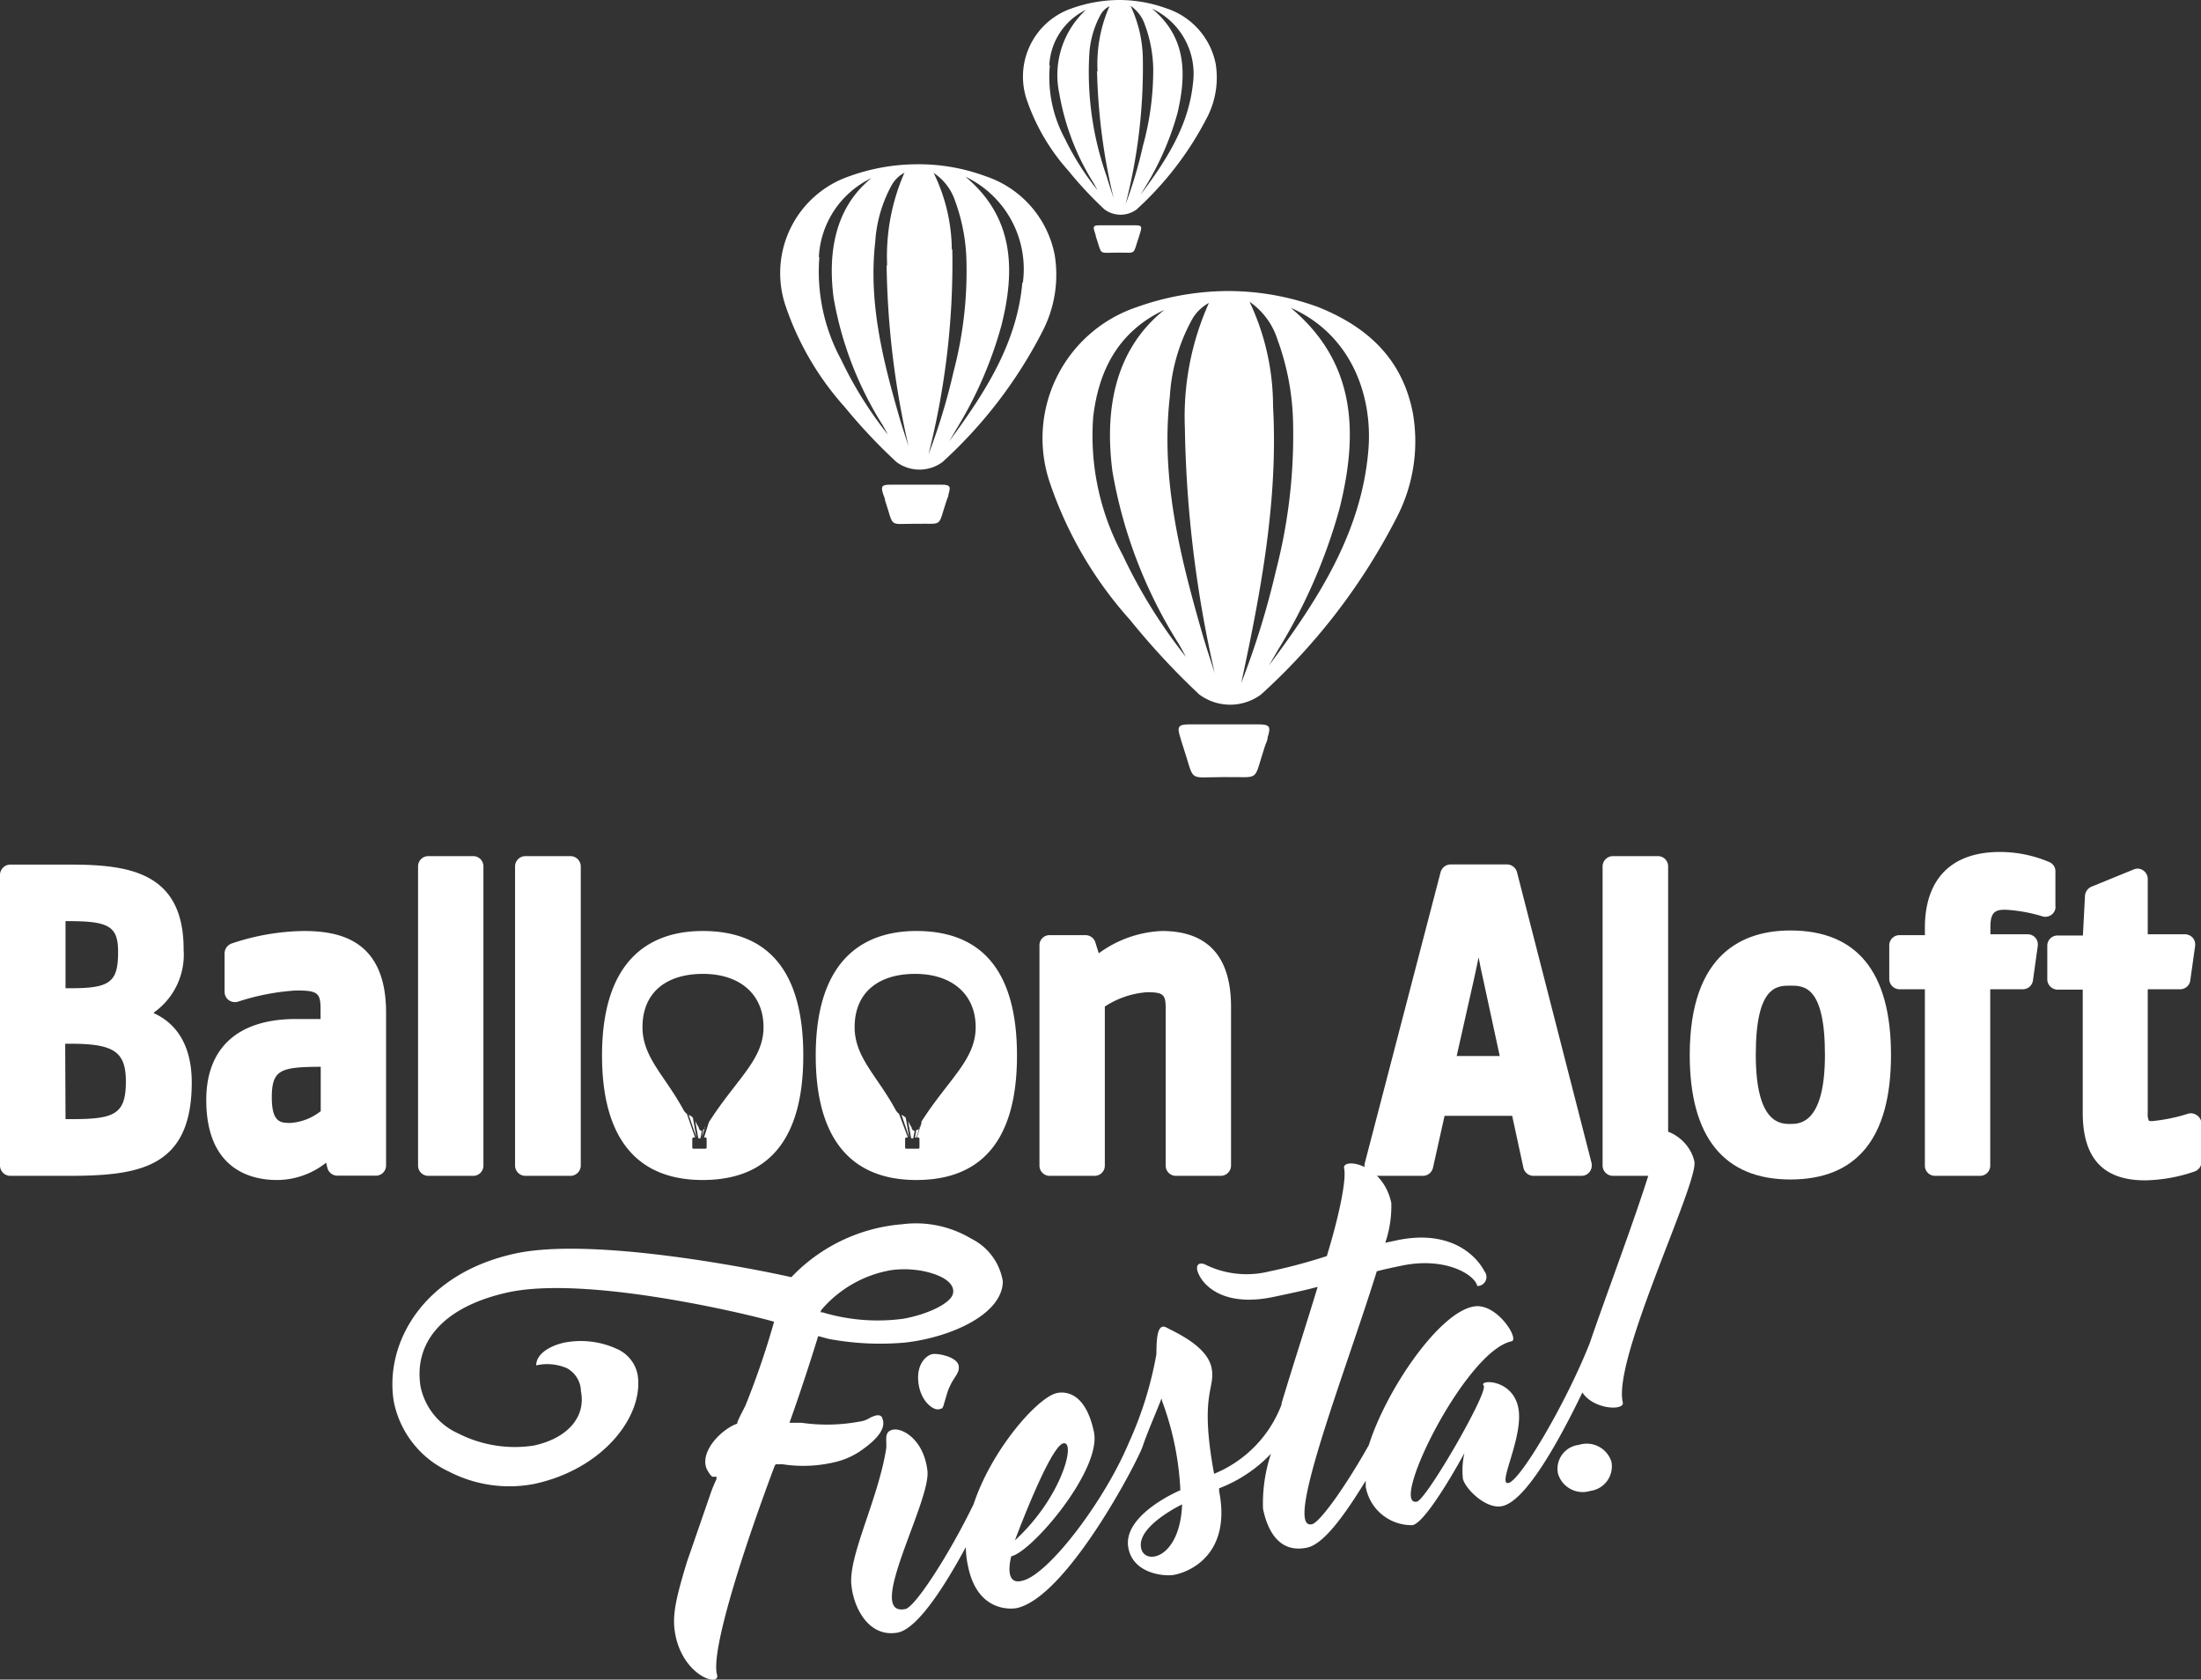 <svg xmlns="http://www.w3.org/2000/svg" viewBox="0 0 127.3 97.13"><rect x="0" y="0" width="127.3" height="97.13" fill="#333333" stroke="none"/><defs><style>.cls-1{fill:#fff;}</style></defs><g id="Layer_2" data-name="Layer 2"><g id="Layer_1-2" data-name="Layer 1"><path class="cls-1" d="M67.45.48a4.25,4.25,0,0,1,2.86,3.2,5,5,0,0,1-.49,3.1,18.78,18.78,0,0,1-4.08,5.33,1.56,1.56,0,0,1-1.86,0,22.09,22.09,0,0,1-2.09-2.24A11.9,11.9,0,0,1,59.4,5.81,4.17,4.17,0,0,1,62,.48,8.33,8.33,0,0,1,64.71,0,8,8,0,0,1,67.45.48Zm-1.35,3a31.63,31.63,0,0,1-1,8.33,25,25,0,0,0,1-3.36A16.44,16.44,0,0,0,66.7,4a7.69,7.69,0,0,0-.48-2.56A2.13,2.13,0,0,0,65.39.34,7.38,7.38,0,0,1,66.1,3.47ZM69,4.8A4.15,4.15,0,0,0,66.63.5c2,1.66,2,3.79,1.47,6.05a16.65,16.65,0,0,1-1.86,4.26l-.27.45C67.42,9.32,68.75,7.3,69,4.8Zm-5.52-.68A8.26,8.26,0,0,1,64.17.36a1.21,1.21,0,0,0-.53.52A5.41,5.41,0,0,0,63,3.18a18.06,18.06,0,0,0,1,7c.13.43.27.86.41,1.29A34.79,34.79,0,0,1,63.45,4.12Zm-2.76-.34A7.48,7.48,0,0,0,61.58,8,15.62,15.62,0,0,0,63.48,11l-.21-.38a14.31,14.31,0,0,1-2-5.2A5.12,5.12,0,0,1,62.81.57,3.76,3.76,0,0,0,60.69,3.78Z"/><path class="cls-1" d="M64.6,14.61c-1.1,0-.84.18-1.22-.94,0-.09-.05-.17-.07-.26-.1-.31-.07-.38.27-.38h2.1c.34,0,.37.07.28.38l-.08.26c-.38,1.12-.12.93-1.21.94Z"/><path class="cls-1" d="M57,10.19A6,6,0,0,1,61,14.74a7.1,7.1,0,0,1-.7,4.41,26.59,26.59,0,0,1-5.79,7.57,2.24,2.24,0,0,1-2.66,0,32,32,0,0,1-3-3.19,16.81,16.81,0,0,1-3.39-5.77,5.92,5.92,0,0,1,3.7-7.58,11.58,11.58,0,0,1,3.85-.68A11.13,11.13,0,0,1,57,10.19Zm-1.92,4.24A45,45,0,0,1,53.7,26.28a35.62,35.62,0,0,0,1.45-4.78,22.86,22.86,0,0,0,.75-6.27,10.81,10.81,0,0,0-.67-3.64A3.11,3.11,0,0,0,54,10,10.26,10.26,0,0,1,55.05,14.43Zm4.08,1.91a5.91,5.91,0,0,0-3.32-6.12c2.81,2.35,2.89,5.38,2.08,8.6a23.26,23.26,0,0,1-2.64,6.05c-.12.22-.25.43-.38.65C56.93,22.76,58.82,19.89,59.13,16.34Zm-7.85-1a12,12,0,0,1,1-5.35,1.83,1.83,0,0,0-.75.74A7.85,7.85,0,0,0,50.62,14c-.39,3.45.42,6.74,1.36,10,.17.61.38,1.21.57,1.82A49.57,49.57,0,0,1,51.28,15.36Zm-3.92-.48a10.68,10.68,0,0,0,1.26,5.94,22.5,22.5,0,0,0,2.71,4.34l-.3-.54a20.27,20.27,0,0,1-2.85-7.4c-.31-2.45,0-5.12,2.19-6.9A5.36,5.36,0,0,0,47.36,14.88Z"/><path class="cls-1" d="M52.92,30.29c-1.56,0-1.2.24-1.73-1.35,0-.12-.07-.24-.11-.36-.14-.44-.09-.55.39-.55h3c.48,0,.53.11.39.55,0,.12-.07.24-.11.36-.53,1.59-.17,1.32-1.73,1.35Z"/><path class="cls-1" d="M76.22,17.75c2.86,1.14,4.9,3,5.5,6.16a9.55,9.55,0,0,1-.93,6,35.86,35.86,0,0,1-7.85,10.25,3,3,0,0,1-3.58,0,43.09,43.09,0,0,1-4-4.31A22.8,22.8,0,0,1,60.75,28a8,8,0,0,1,5-10.24A15.91,15.91,0,0,1,71,16.83,15.23,15.23,0,0,1,76.22,17.75ZM73.63,23.5c.3,5.44-.71,10.74-1.84,16a47.3,47.3,0,0,0,2-6.47,31.19,31.19,0,0,0,1-8.49,14.82,14.82,0,0,0-.91-4.92,4.19,4.19,0,0,0-1.61-2.17A14.13,14.13,0,0,1,73.63,23.5Zm5.51,2.57c.28-3.19-1-6.74-4.49-8.27,3.81,3.18,3.91,7.28,2.82,11.63a31.51,31.51,0,0,1-3.57,8.18l-.51.88C76.17,34.76,78.73,30.87,79.14,26.07ZM68.53,24.75a16.07,16.07,0,0,1,1.39-7.23,2.45,2.45,0,0,0-1,1,10.52,10.52,0,0,0-1.26,4.42c-.53,4.67.56,9.11,1.83,13.54.23.82.51,1.64.77,2.46A68,68,0,0,1,68.53,24.75Zm-5.3-.66a14.5,14.5,0,0,0,1.7,8A30,30,0,0,0,68.6,38c-.14-.25-.27-.5-.41-.74a27.34,27.34,0,0,1-3.85-10c-.43-3.32,0-6.93,3-9.34C64.72,19.16,63.56,21.35,63.23,24.09Z"/><path class="cls-1" d="M70.74,44.94c-2.11,0-1.61.34-2.33-1.82-.06-.16-.1-.33-.15-.49-.19-.6-.12-.74.53-.74h4c.66,0,.72.14.53.74,0,.16-.09.33-.15.49-.71,2.16-.22,1.79-2.33,1.82Z"/><path class="cls-1" d="M4.11,57.15H3.79V53.27H4c2.32,0,2.83.32,2.83,1.78,0,1.75-.46,2.1-2.74,2.1m-.32,3.21h.32c2.51,0,3.19.47,3.19,2.19,0,1.9-.67,2.17-3.15,2.17H3.79Zm5.12-1.8a4.09,4.09,0,0,0,1.73-3.63C10.64,50.37,7.35,50,4,50H.59a.6.6,0,0,0-.59.6V67.4a.6.6,0,0,0,.59.6H3.88c4.09,0,7.21-.4,7.21-5.4,0-2.42-1.12-3.52-2.18-4"/><path class="cls-1" d="M18.55,61.69v2.57a3.18,3.18,0,0,1-1.74.68c-.56,0-1.09,0-1.09-1.48s.45-1.71,2.22-1.76Zm-1-7.85a13.54,13.54,0,0,0-4.17.73.61.61,0,0,0-.39.56v2.23a.6.6,0,0,0,.24.48.63.63,0,0,0,.53.09,13.35,13.35,0,0,1,3.36-.65c1.24,0,1.42.13,1.42,1.07v.58H17.11c-3.34,0-5.18,1.66-5.18,4.68,0,4,2.56,4.63,4.08,4.63a4.57,4.57,0,0,0,2.85-1l.07.28a.6.6,0,0,0,.57.47h2.24a.59.59,0,0,0,.59-.6V58.56c0-4.23-2.72-4.72-4.77-4.72"/><path class="cls-1" d="M27.37,49.51h-2.6a.59.59,0,0,0-.59.6V67.4a.59.59,0,0,0,.59.6h2.6a.59.59,0,0,0,.59-.6V50.11a.59.59,0,0,0-.59-.6"/><path class="cls-1" d="M33,49.51H30.38a.6.6,0,0,0-.59.6V67.4a.6.6,0,0,0,.59.6H33a.6.6,0,0,0,.59-.6V50.11a.6.6,0,0,0-.59-.6"/><path class="cls-1" d="M67.21,53.84a6.62,6.62,0,0,0-3.66,1.29l-.2-.64a.6.6,0,0,0-.57-.41H60.71a.58.58,0,0,0-.59.59V67.4a.59.59,0,0,0,.59.6h2.6a.59.59,0,0,0,.59-.6V58.21a5.11,5.11,0,0,1,2.45-.83c.91,0,1.07.13,1.07.89V67.4A.59.59,0,0,0,68,68h2.6a.6.6,0,0,0,.6-.6V58.23c0-2.92-1.35-4.39-4-4.39"/><path class="cls-1" d="M86.74,61.07H84.25l1-4.44c.09-.41.18-.84.27-1.27.08.43.17.87.26,1.26Zm1-10.63a.61.61,0,0,0-.58-.45H83.9a.61.61,0,0,0-.58.45L78.94,67.25a.6.6,0,0,0,.1.52.63.63,0,0,0,.47.23H82.3a.6.6,0,0,0,.58-.47l.67-3h3.91l.65,3a.6.6,0,0,0,.58.47h2.78a.6.6,0,0,0,.47-.23.64.64,0,0,0,.11-.52Z"/><path class="cls-1" d="M95.89,49.51h-2.6a.6.6,0,0,0-.6.6V67.4a.6.6,0,0,0,.6.6h2.6a.59.59,0,0,0,.59-.6V50.11a.59.59,0,0,0-.59-.6"/><path class="cls-1" d="M103.55,65c-.56,0-2,0-2-4s1.23-4,2-4,2,0,2,4-1.48,4-2,4m0-11.19c-2.66,0-5.82,1.25-5.82,7.2,0,4.77,2,7.2,5.82,7.2s5.82-2.36,5.82-7.2-2-7.2-5.82-7.2"/><path class="cls-1" d="M118.88,52.48V50.39a.57.57,0,0,0-.34-.53,7.29,7.29,0,0,0-2.88-.59c-2.79,0-4.33,1.56-4.33,4.39v.42h-1.46a.59.59,0,0,0-.6.59v1.95a.6.6,0,0,0,.6.59h1.46V67.4a.59.59,0,0,0,.59.6h2.6a.59.59,0,0,0,.59-.6V57.21H117a.59.59,0,0,0,.58-.51l.28-2a.61.61,0,0,0-.14-.47.59.59,0,0,0-.45-.2h-2.15v-.42c0-.85.27-1,.85-1a8.88,8.88,0,0,1,2.15.38.59.59,0,0,0,.77-.57"/><path class="cls-1" d="M127.07,64.5a.6.6,0,0,0-.53-.09,10,10,0,0,1-1.93.41.91.91,0,0,1-.32,0,.86.86,0,0,1-.07-.44V57.21h1.87a.59.59,0,0,0,.59-.51l.28-2a.61.61,0,0,0-.14-.47.61.61,0,0,0-.45-.2h-2.15V50.83a.59.59,0,0,0-.26-.49.55.55,0,0,0-.55-.06l-2.45,1a.62.62,0,0,0-.37.52l-.12,2.3H119a.59.59,0,0,0-.59.59v1.95a.6.6,0,0,0,.59.59h1.46v7.12c0,2.63,1.18,3.91,3.61,3.91a9.22,9.22,0,0,0,2.88-.52.6.6,0,0,0,.38-.56V65a.62.62,0,0,0-.23-.48"/><path class="cls-1" d="M40.42,65.21c-.08-.12-.14-.25-.21-.38l.18,1h.12l.08-.42a.26.26,0,0,1-.17-.15"/><path class="cls-1" d="M40.07,64.63a.84.84,0,0,0-.24-.16l.45,1.31h0l-.2-1.11a.08.08,0,0,1,0,0"/><path class="cls-1" d="M40.67,65.34l-.08.44h0l.2-.63,0,.06a.27.27,0,0,1-.13.13"/><path class="cls-1" d="M41,64.9l-.28.88h.07a.08.08,0,0,1,.08.09v.48a.07.07,0,0,1-.08.08h-.67a.07.07,0,0,1-.08-.08v-.48a.08.08,0,0,1,.08-.09h.08l-.47-1.36a.83.83,0,0,1-.23-.29c-1.07-1.95-2.34-3-2.34-4.73,0-2,1.37-3.08,3.5-3.08s3.5,1.18,3.5,3.08-1.57,3-3.16,5.5m-.36-11.06c-2.65,0-5.82,1.25-5.82,7.2,0,4.77,2,7.2,5.82,7.2s5.82-2.36,5.82-7.2-2-7.2-5.82-7.2"/><path class="cls-1" d="M53,65.34l-.08.44H53l.2-.63a.21.21,0,0,1,0,.06.27.27,0,0,1-.13.13"/><path class="cls-1" d="M52.73,65.21c-.08-.12-.14-.25-.21-.38l.18,1h.12l.08-.42a.26.26,0,0,1-.17-.15"/><path class="cls-1" d="M52.38,64.63a1,1,0,0,0-.24-.16l.45,1.31h0l-.2-1.11a.08.08,0,0,1,0,0"/><path class="cls-1" d="M53.31,64.9l-.28.88h.07a.08.08,0,0,1,.08.09v.48a.07.07,0,0,1-.08.08h-.67a.07.07,0,0,1-.08-.08v-.48a.08.08,0,0,1,.08-.09h.08L52,64.42a.83.83,0,0,1-.23-.29c-1.07-1.95-2.34-3-2.34-4.73,0-2,1.37-3.08,3.5-3.08s3.5,1.18,3.5,3.08-1.57,3-3.16,5.5M53,53.84c-2.65,0-5.82,1.25-5.82,7.2,0,4.77,2,7.2,5.82,7.2s5.82-2.36,5.82-7.2-2-7.2-5.82-7.2"/><path class="cls-1" d="M51,81.94c-.1-.1-.18-.11-.35-.08a1.76,1.76,0,0,0-.38.16,1.4,1.4,0,0,1-.55.19,10.3,10.3,0,0,1-3.36.07l-.7,0,.05-.14c.48-1.33,1.23-3.61,1.61-4.87.24.05.51.15.78.19a16.14,16.14,0,0,0,4.26.18C55,77.34,58,76,58,74.09a3.36,3.36,0,0,0-1.83-2.46,6.22,6.22,0,0,0-4-.83,9.94,9.94,0,0,0-6.4,3.06c-2.58-.58-11.55-2.3-15.91-1.38-5.35,1.13-7.62,5.15-7.09,8.54a5.67,5.67,0,0,0,3.17,4.07,7.61,7.61,0,0,0,4.94.73c4-.85,6.37-3.93,6-6.31A2.05,2.05,0,0,0,35.66,78a5,5,0,0,0-3-.36c-.81.17-1.64.63-1.65,1.32h0a2.88,2.88,0,0,1,1.77.16,1.55,1.55,0,0,1,.82,1.34c.3,1.5-.8,2.73-2.74,3.14a7.22,7.22,0,0,1-4.35-.7,3.82,3.82,0,0,1-2.19-2.73c-.41-2.68,1.48-4.67,5.15-5.45,4.88-1,14.91,1.57,15.3,1.72a47.33,47.33,0,0,1-1.65,4.83c-.19.4-.31.57-.48,1l0,.06,0,0a2.29,2.29,0,0,0-.47.23c-1,.63-1.7,1.76-1.23,2.51.19.32.27.33.27.33l.23,0,0,.14a8.11,8.11,0,0,0-.4,1l-1.3,3.76c-.76,2.49-.91,3.37-.61,4.54.59,2.18,2.55,2.71,2.34,2-.37-1.36,1.5-7.18,3.34-12.08l.06-.08h.4a7.85,7.85,0,0,0,3.2-.17A4.47,4.47,0,0,0,49.63,84C51.47,82.79,51.08,82.15,51,81.94Zm-3.51-6.17a6.83,6.83,0,0,1,4.07-2.32,5.79,5.79,0,0,1,1.85.06c1.15.24,1.83.72,1.71,1.29S53.68,76,52.27,76.26a11.1,11.1,0,0,1-4.71-.37l-.1,0Z"/><path class="cls-1" d="M98,67.18c-.34-1.58-2.25-2.18-2.12-1.56.19.91-2.62,8.21-3.94,12.07-1.37,3.46-4,7.92-4.69,8.07s.91-2.7.56-4.37-2.3-1.61-2-1.26-3.31,6.6-3.86,6.71c-1.64.35,2.79-8.7,5.47-9.27.5-.1-.9-2.33-2.25-2-2,.42-5,4.83-6,8-1.35,2.4-2.84,4.49-3.3,4.58-1.66.35,2-8.94,3.76-14.63.45-.12.93-.22,1.41-.32,2.54-.54,4.26.51,4.4,1.17a.52.52,0,0,0,.43-.83c-.61-1.16-2.23-2.42-5.09-1.81l-.66.14a6.58,6.58,0,0,0,.35-2.3c-.49-2.31-2.87-2.64-2.73-2s-.27,2.68-1,5.07a31.91,31.91,0,0,1-3.34.89,5.42,5.42,0,0,1-3.61-.36c-.46-.26-.79,0-.35.72s1.68,1.65,4.22,1.11c.91-.19,1.76-.37,2.55-.58-.67,2.21-1.45,4.61-2.09,6.74l0,.07a7,7,0,0,1-3.9,4c-.87-4.7.11-4.91-.15-6.14s-2-2-2.61-2.32-.56,1-.58,1.56a21.23,21.23,0,0,1-1.58,5.08s0,0,0,0c-1.43,3.42-4.67,7.66-6.16,8C58,91.74,58.49,90,58.49,90c1.19-.25,5.24-5,4.78-7.19s-1.55-2.37-2.14-2.25c-1.09.23-3.76,3.23-4.82,6.43-1.46,3-3.39,5.94-3.94,6.06-2.4.5,1.48-6.21,1.27-8s-1.44-2.49-2-2.37-.32.66-.39,1.13c-.49,3-2.23,6.25-2,7.92.14,1.26,1,3,2.69,2.68,1.13-.24,2.68-2.64,3.92-4.94A5.5,5.5,0,0,0,56,90.63c.6,2.81,2.79,2.37,2.79,2.37,2.9-.61,7-8.47,7.3-9.36s.8-2,1.09-2.77a1.56,1.56,0,0,0,.09.31,17.07,17.07,0,0,1,1,5s-3.42,1.43-3,3.38c.31,1.48,2.13,1.62,2.66,1.51,1.21-.25,3.25-1.45,2.58-4.84l0-.16a8.16,8.16,0,0,0,3-2,9.1,9.1,0,0,0-.46,3.19c.23,1.1.84,2.6,2.55,2.24,1-.21,2.24-2,3.39-3.87,0,.12,0,.24,0,.35a2.69,2.69,0,0,0,2.71,2.22c.85-.18,3-4.17,3-4.17a4.46,4.46,0,0,0-.09,1.48c.12.57,1.33,1.79,2.27,1.59,1.41-.29,3.4-4,4.64-6.57.66,1,2.44,1.06,2.34.58C93.25,78.62,98.22,68.46,98,67.18ZM61.5,83.47c.75-.16-.08,3.12-2.8,5.61C58.7,89.08,60.72,83.64,61.5,83.47ZM66,89.53C65.72,88.26,68.37,87,68.37,87,68.25,90.16,66.2,90.54,66,89.53Z"/><path class="cls-1" d="M91.31,83.56a1.39,1.39,0,0,0-1.2,1.66,1.49,1.49,0,0,0,1.87,1,1.43,1.43,0,0,0,1.22-1.69A1.5,1.5,0,0,0,91.31,83.56Z"/><path class="cls-1" d="M53.92,78.31c-.34.07-.94.57-.8,1.67S54,81.57,54.3,81.5s.19,0,.48-.93.74-1.07.67-1.58S54.26,78.24,53.92,78.31Z"/></g></g></svg>